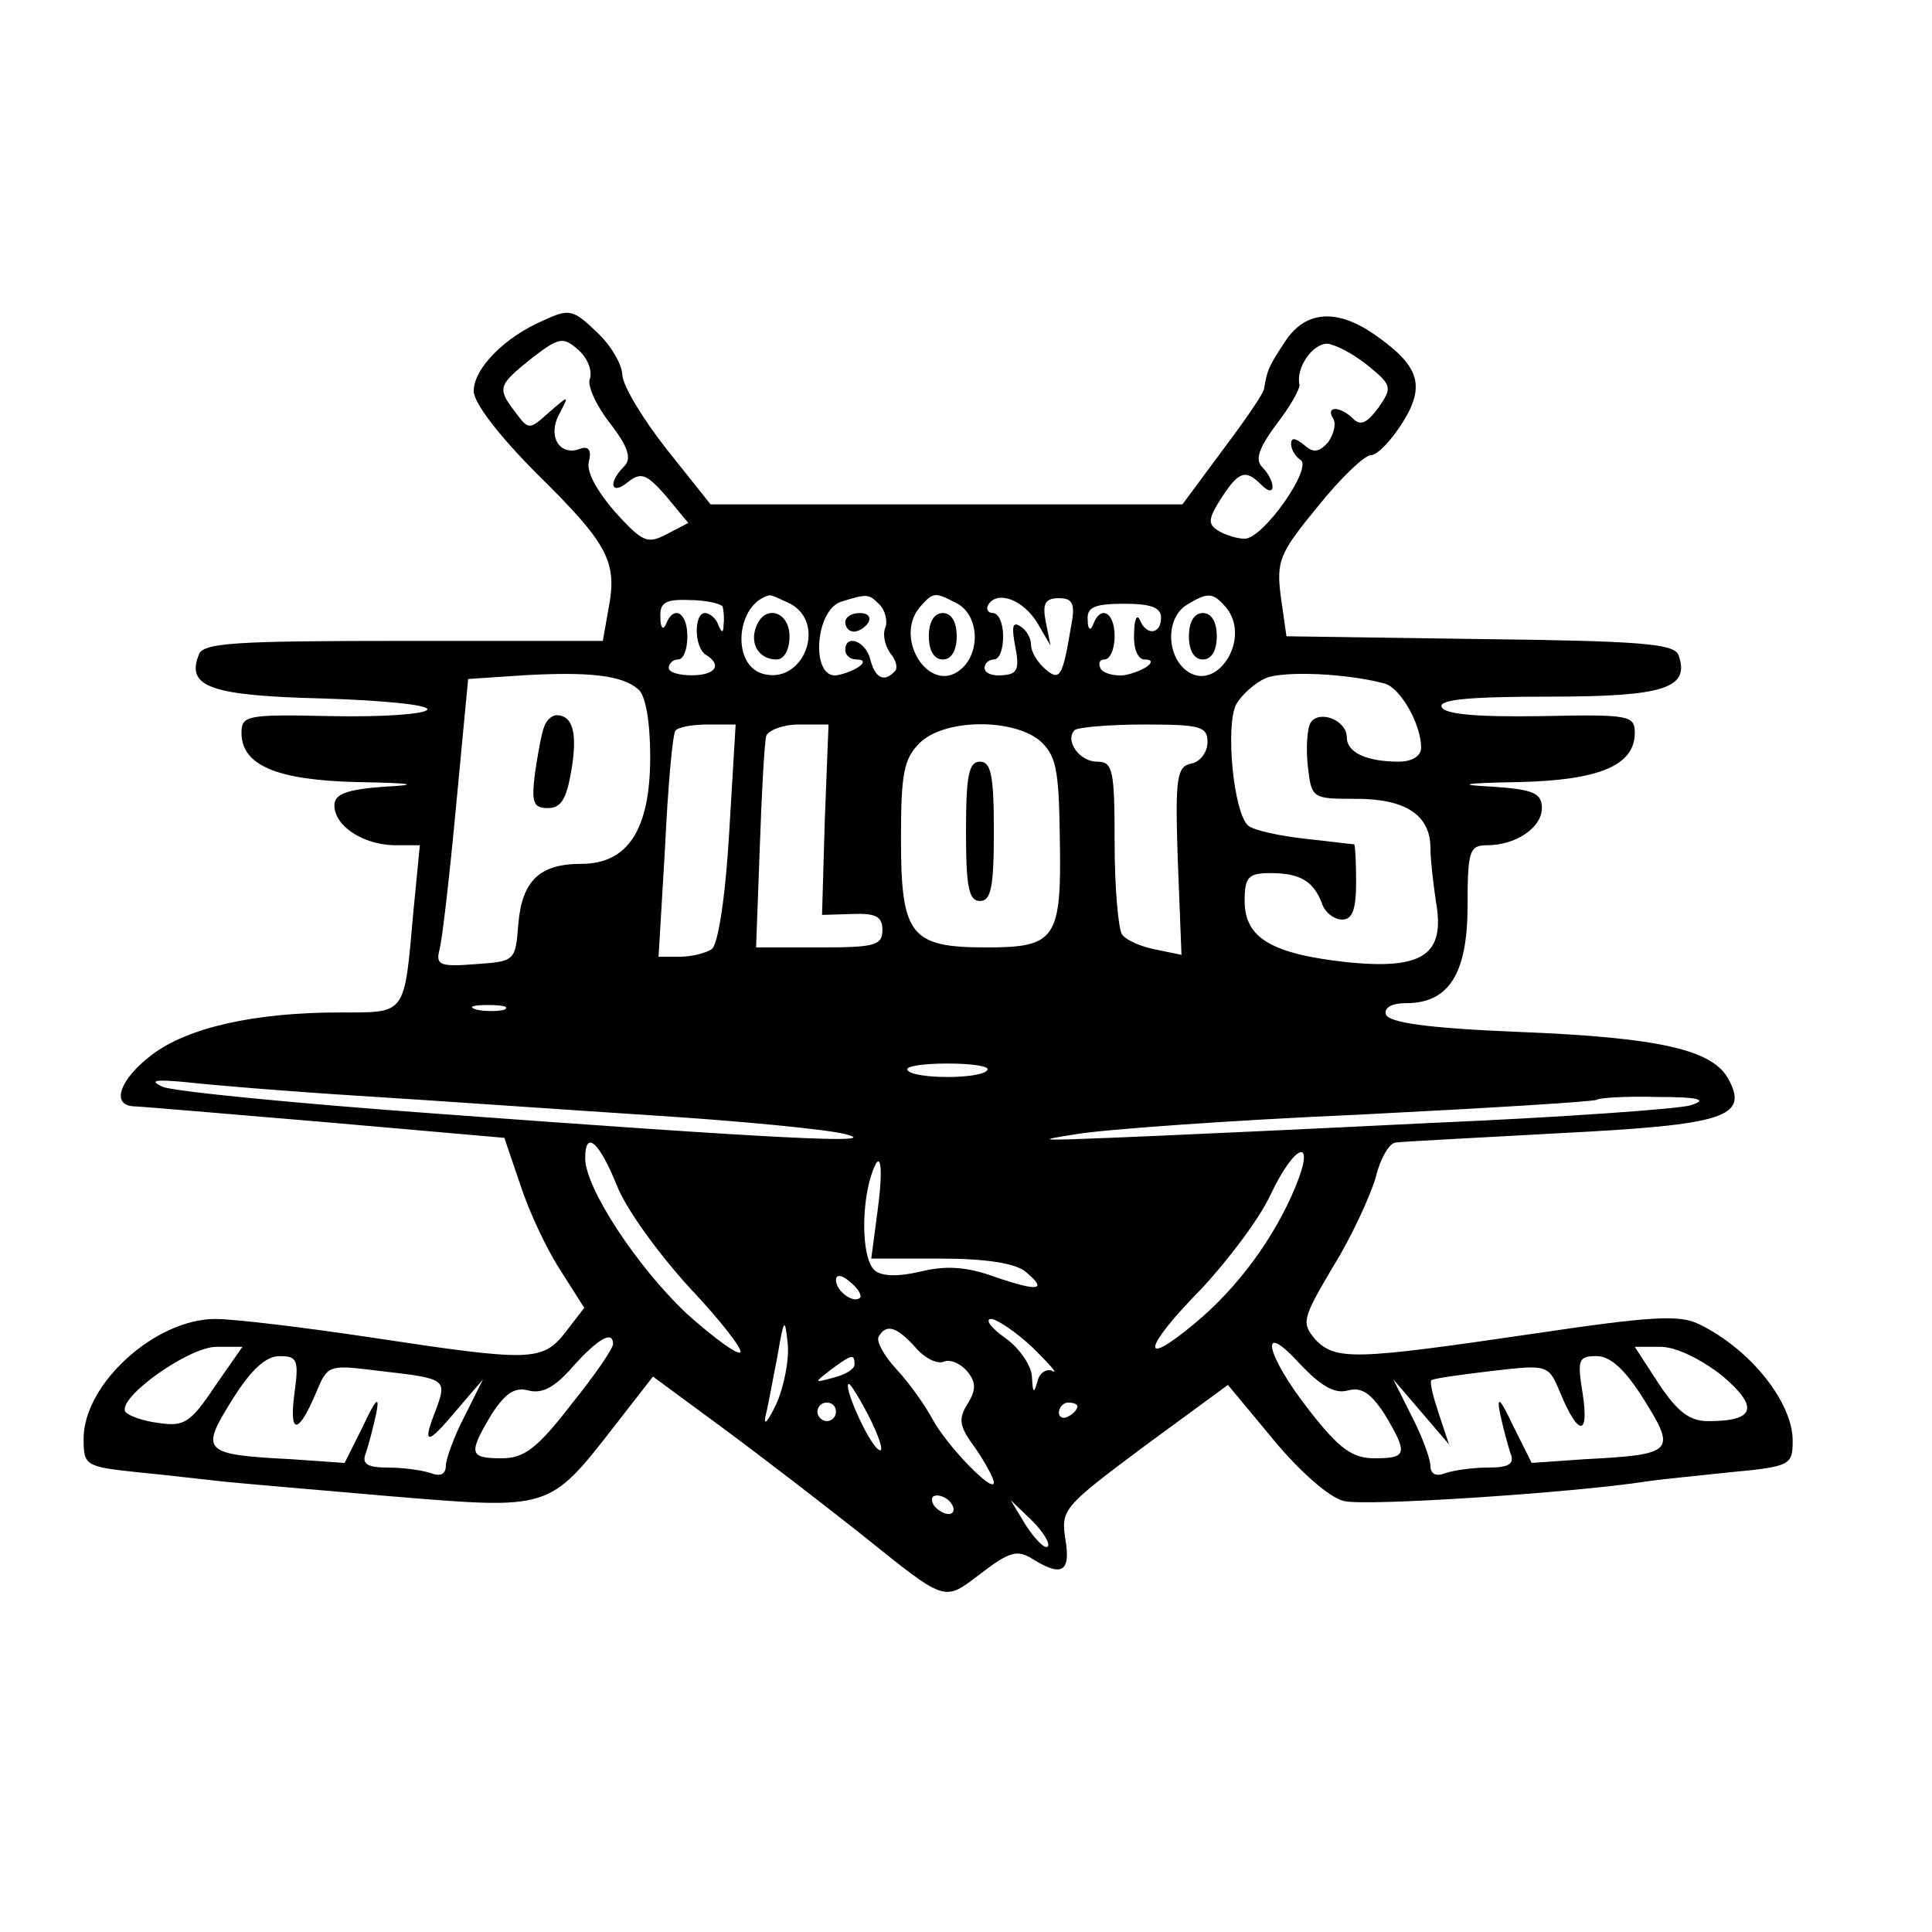<?xml version="1.0" standalone="no"?>
<!DOCTYPE svg PUBLIC "-//W3C//DTD SVG 20010904//EN"
 "http://www.w3.org/TR/2001/REC-SVG-20010904/DTD/svg10.dtd">
<svg version="1.0" xmlns="http://www.w3.org/2000/svg"
 width="208pt" height="208pt" viewBox="0 0 208 208"
 preserveAspectRatio="xMidYMid meet">
<g transform="translate(0,208) scale(0.1,-0.1)"
fill="#000000" stroke="none">
<path d="M585 1735 c-42 -18 -75 -52 -75 -76 0 -13 28 -49 69 -90 76 -75 86
-94 76 -145 l-6 -34 -215 0 c-182 0 -216 -2 -220 -15 -14 -35 14 -44 134 -47
65 -2 115 -7 112 -12 -3 -5 -49 -8 -102 -7 -92 2 -98 1 -98 -18 0 -35 38 -51
125 -53 61 -1 68 -3 28 -5 -40 -3 -53 -8 -53 -20 0 -22 30 -42 64 -43 l28 0
-7 -72 c-10 -112 -7 -108 -79 -108 -91 0 -164 -16 -203 -46 -33 -25 -44 -53
-20 -55 6 0 99 -8 206 -17 l194 -17 17 -50 c9 -28 28 -69 43 -92 l26 -41 -20
-26 c-25 -32 -37 -32 -209 -6 -73 11 -148 20 -168 20 -65 0 -142 -70 -142
-129 0 -29 2 -30 58 -36 31 -3 73 -8 92 -10 19 -2 101 -9 182 -16 170 -14 169
-15 239 75 l42 54 76 -56 c42 -31 108 -82 146 -112 95 -76 90 -75 131 -44 30
23 39 26 55 16 32 -20 42 -15 36 21 -5 32 -2 35 85 100 l90 66 49 -59 c28 -34
61 -63 76 -66 22 -6 248 9 325 21 13 2 53 6 91 10 65 6 67 8 67 34 0 41 -45
98 -100 125 -21 11 -52 9 -180 -10 -191 -28 -212 -29 -234 -6 -15 18 -14 22
19 78 20 32 40 76 46 96 5 21 15 38 22 38 7 1 86 5 176 10 177 9 204 17 182
58 -17 32 -75 45 -225 51 -99 4 -141 10 -144 19 -2 7 6 12 22 12 46 0 66 32
66 105 0 59 2 65 21 65 31 0 59 19 59 40 0 16 -9 20 -52 23 -41 2 -34 4 27 5
87 2 125 18 125 53 0 19 -6 20 -102 18 -69 -1 -103 2 -106 10 -3 8 31 11 116
11 124 0 152 9 139 45 -5 12 -41 15 -214 17 l-208 3 -6 42 c-5 39 -2 47 40 98
24 30 50 55 57 55 7 0 22 16 34 35 25 40 18 61 -29 94 -41 29 -75 27 -97 -6
-18 -27 -20 -32 -23 -51 0 -5 -21 -35 -45 -67 l-43 -58 -254 0 -254 0 -47 59
c-26 33 -47 68 -48 80 0 11 -12 32 -27 46 -26 25 -30 26 -58 13z m50 -63 c-3
-7 7 -29 22 -48 20 -26 23 -38 15 -46 -18 -18 -14 -32 4 -17 14 11 20 9 41
-15 l24 -29 -23 -12 c-21 -11 -26 -9 -56 24 -19 22 -31 43 -28 54 3 12 0 17
-9 14 -22 -9 -36 13 -23 37 11 21 11 21 -11 2 -21 -19 -22 -19 -36 0 -20 26
-19 29 17 58 30 23 34 24 51 9 10 -9 15 -23 12 -31z m837 15 c27 -22 27 -24
12 -46 -12 -16 -19 -20 -27 -12 -14 14 -30 14 -22 1 4 -6 1 -17 -5 -26 -10
-11 -16 -12 -26 -3 -10 8 -14 8 -14 1 0 -6 5 -14 10 -17 14 -8 -40 -85 -60
-85 -8 0 -21 4 -29 9 -11 7 -10 13 4 35 19 29 26 31 43 14 7 -7 12 -8 12 -2 0
6 -5 15 -11 21 -8 8 -4 20 15 46 15 19 26 39 25 43 -4 18 14 44 30 44 9 -1 28
-11 43 -23z m-694 -260 c1 -4 2 -13 1 -19 0 -10 -2 -10 -6 0 -2 6 -9 12 -14
12 -12 0 -12 -37 1 -45 18 -11 10 -22 -15 -22 -14 0 -25 3 -25 8 0 5 5 9 10 9
6 0 10 11 10 25 0 26 -15 34 -23 13 -3 -7 -6 -4 -6 7 -1 16 5 20 31 19 18 0
34 -4 36 -7z m73 3 c40 -22 13 -89 -31 -75 -33 11 -27 75 8 84 2 1 12 -4 23
-9z m96 -1 c6 -6 9 -18 6 -25 -3 -8 0 -20 6 -28 6 -7 8 -16 4 -19 -11 -12 -21
-7 -26 13 -5 20 -27 28 -27 10 0 -5 5 -10 12 -10 17 0 0 -13 -21 -17 -28 -4
-24 69 4 79 29 9 30 9 42 -3z m84 1 c23 -13 25 -53 3 -71 -33 -27 -72 33 -44
67 15 17 16 17 41 4z m86 -21 l14 -24 -5 25 c-4 20 -1 26 14 26 15 0 18 -6 13
-31 -9 -54 -12 -59 -28 -45 -8 7 -15 18 -15 26 0 7 -5 16 -12 20 -8 5 -9 -1
-5 -22 5 -25 2 -30 -14 -31 -10 -1 -19 2 -19 8 0 5 5 9 10 9 6 0 10 11 10 25
0 14 -5 25 -11 25 -5 0 -8 4 -5 9 10 16 38 5 53 -20z m203 17 c28 -34 -11 -94
-44 -67 -21 18 -20 57 2 70 23 14 28 13 42 -3z m-70 -11 c0 -18 -16 -20 -23
-2 -3 6 -6 0 -6 -15 -1 -16 4 -28 11 -28 17 0 0 -13 -22 -17 -10 -1 -22 2 -25
7 -3 6 -1 10 4 10 6 0 11 11 11 25 0 26 -15 34 -23 13 -3 -8 -6 -6 -6 5 -1 13
7 17 39 17 29 0 40 -4 40 -15z m-563 -77 c8 -6 13 -35 13 -73 0 -78 -24 -115
-74 -115 -45 0 -64 -18 -68 -65 -3 -40 -4 -40 -46 -43 -38 -3 -43 -1 -39 15 3
10 11 80 18 155 l13 137 60 4 c70 4 106 0 123 -15z m804 6 c17 -5 39 -44 39
-69 0 -9 -10 -15 -24 -15 -35 0 -56 10 -56 26 0 19 -30 30 -39 16 -4 -7 -5
-28 -3 -47 4 -35 5 -35 52 -35 54 0 80 -18 80 -53 0 -12 3 -38 6 -58 10 -57
-14 -73 -95 -65 -82 9 -111 26 -111 66 0 26 4 30 28 30 32 0 46 -9 55 -32 3
-10 13 -18 22 -18 11 0 15 11 15 40 0 22 -1 40 -2 41 -2 0 -25 3 -53 6 -27 3
-55 9 -61 14 -16 13 -25 108 -13 131 6 10 20 23 32 28 20 8 88 5 128 -6z
m-706 -161 c-4 -69 -12 -121 -19 -125 -6 -4 -21 -8 -34 -8 l-23 0 7 118 c3 64
8 120 11 125 2 4 18 7 35 7 l30 0 -7 -117z m103 15 l-3 -103 33 1 c25 1 32 -3
32 -17 0 -17 -8 -19 -68 -19 l-68 0 4 108 c2 59 5 113 7 120 3 6 18 12 35 12
l32 0 -4 -102z m231 85 c18 -16 21 -30 22 -105 2 -109 -4 -118 -79 -118 -82 0
-92 13 -92 117 0 70 3 86 20 103 26 26 99 27 129 3z m181 -2 c0 -11 -8 -21
-17 -23 -16 -3 -18 -14 -15 -104 l4 -102 -29 6 c-15 3 -31 10 -35 16 -4 6 -8
50 -8 99 0 79 -2 87 -19 87 -19 0 -35 23 -24 34 4 3 37 6 75 6 60 0 68 -2 68
-19z m-757 -288 c-7 -2 -21 -2 -30 0 -10 3 -4 5 12 5 17 0 24 -2 18 -5z m520
-65 c-6 -10 -80 -10 -86 0 -3 4 17 7 43 7 27 0 46 -3 43 -7z m-673 -28 c80 -5
222 -15 315 -21 94 -6 186 -15 205 -20 44 -11 -74 -5 -440 22 -151 11 -284 24
-295 29 -15 7 -8 8 25 5 25 -3 110 -10 190 -15z m1430 -10 c-14 -4 -140 -13
-280 -19 -140 -7 -295 -14 -345 -16 -76 -3 -81 -3 -36 4 29 5 167 15 305 21
138 7 253 14 255 16 2 2 32 4 65 3 46 0 55 -3 36 -9z m-1156 -86 c10 -26 46
-75 79 -111 33 -35 57 -66 54 -69 -3 -3 -29 16 -58 42 -53 50 -109 135 -109
167 0 31 15 18 34 -29z m731 -1 c-23 -56 -63 -110 -109 -148 -60 -50 -55 -26
7 37 29 31 63 76 75 102 26 55 49 63 27 9z m-450 -25 l-7 -53 75 0 c48 0 80
-5 91 -14 24 -20 15 -22 -32 -6 -30 11 -53 13 -81 6 -26 -6 -43 -5 -50 2 -12
12 -14 59 -5 95 11 39 16 23 9 -30z m-19 -95 c-7 -7 -26 7 -26 19 0 6 6 6 15
-2 9 -7 13 -15 11 -17z m-90 -114 c-9 -19 -14 -25 -12 -14 3 11 8 40 13 65 7
41 8 42 11 14 2 -17 -4 -47 -12 -65z m276 60 c18 -18 28 -29 21 -25 -6 3 -14
-2 -16 -11 -4 -14 -5 -13 -6 4 0 12 -13 31 -28 42 -16 11 -23 21 -16 21 6 0
27 -14 45 -31z m-127 1 c10 -12 24 -19 31 -16 7 3 18 -2 25 -10 10 -12 10 -20
1 -35 -11 -17 -9 -25 8 -48 11 -16 20 -33 20 -37 0 -13 -51 40 -66 68 -8 15
-25 39 -39 54 -13 14 -22 30 -19 35 8 14 19 11 39 -11z m-325 3 c0 -5 -20 -34
-45 -65 -37 -48 -51 -58 -75 -58 -35 0 -36 5 -11 47 15 23 25 30 40 26 15 -4
29 4 48 26 27 30 43 39 43 24z m791 -50 c15 4 25 -3 40 -26 25 -42 24 -47 -11
-47 -24 0 -38 10 -70 51 -48 61 -56 101 -10 50 22 -23 37 -32 51 -28z m-1220
4 c-26 -39 -33 -43 -60 -39 -17 2 -33 8 -36 12 -9 15 68 70 98 70 l28 0 -30
-43z m1623 12 c40 -34 36 -49 -15 -49 -20 0 -33 10 -53 40 l-26 40 28 0 c16 0
43 -13 66 -31z m-1537 -19 c-6 -45 4 -45 23 0 13 31 13 31 69 24 71 -8 72 -9
61 -40 -16 -40 -11 -41 20 -4 l30 35 -20 -40 c-11 -21 -20 -46 -20 -53 0 -9
-6 -12 -16 -8 -9 3 -29 6 -46 6 -23 0 -29 4 -24 16 3 9 8 28 11 42 4 20 0 17
-14 -13 l-20 -40 -57 4 c-96 5 -99 8 -64 64 20 32 36 47 51 47 19 0 21 -4 16
-40z m603 31 c0 -5 -10 -11 -22 -14 -22 -6 -22 -6 -4 8 23 17 26 18 26 6z
m850 -38 c35 -56 32 -59 -64 -64 l-57 -4 -20 40 c-14 30 -18 33 -14 13 3 -14
8 -33 11 -42 5 -12 -1 -16 -24 -16 -17 0 -37 -3 -46 -6 -10 -4 -16 -1 -16 8 0
7 -9 32 -20 53 l-20 40 30 -35 30 -35 -11 33 c-6 18 -10 34 -8 36 2 2 32 6 65
10 61 7 61 7 74 -24 19 -46 31 -47 24 -1 -6 37 -5 41 15 41 15 0 31 -15 51
-47z m-832 -23 c11 -23 14 -36 7 -30 -12 10 -38 70 -31 70 2 0 13 -18 24 -40z
m-38 10 c0 -5 -4 -10 -10 -10 -5 0 -10 5 -10 10 0 6 5 10 10 10 6 0 10 -4 10
-10z m260 6 c0 -3 -4 -8 -10 -11 -5 -3 -10 -1 -10 4 0 6 5 11 10 11 6 0 10 -2
10 -4z m-135 -106 c3 -5 2 -10 -4 -10 -5 0 -13 5 -16 10 -3 6 -2 10 4 10 5 0
13 -4 16 -10z m103 -45 c-3 -3 -13 7 -23 22 l-17 28 23 -22 c12 -12 20 -25 17
-28z"/>
<path d="M814 1405 c-7 -18 3 -35 22 -35 8 0 14 10 14 25 0 27 -27 35 -36 10z"/>
<path d="M910 1410 c0 -5 4 -10 9 -10 6 0 13 5 16 10 3 6 -1 10 -9 10 -9 0
-16 -4 -16 -10z"/>
<path d="M1000 1395 c0 -16 6 -25 15 -25 9 0 15 9 15 25 0 16 -6 25 -15 25 -9
0 -15 -9 -15 -25z"/>
<path d="M1280 1395 c0 -16 6 -25 15 -25 9 0 15 9 15 25 0 16 -6 25 -15 25 -9
0 -15 -9 -15 -25z"/>
<path d="M586 1298 c-3 -7 -7 -30 -10 -50 -4 -32 -2 -38 14 -38 14 0 20 10 25
40 7 40 2 60 -16 60 -5 0 -11 -6 -13 -12z"/>
<path d="M1040 1185 c0 -60 3 -75 15 -75 12 0 15 15 15 75 0 60 -3 75 -15 75
-12 0 -15 -15 -15 -75z"/>
</g>
</svg>
